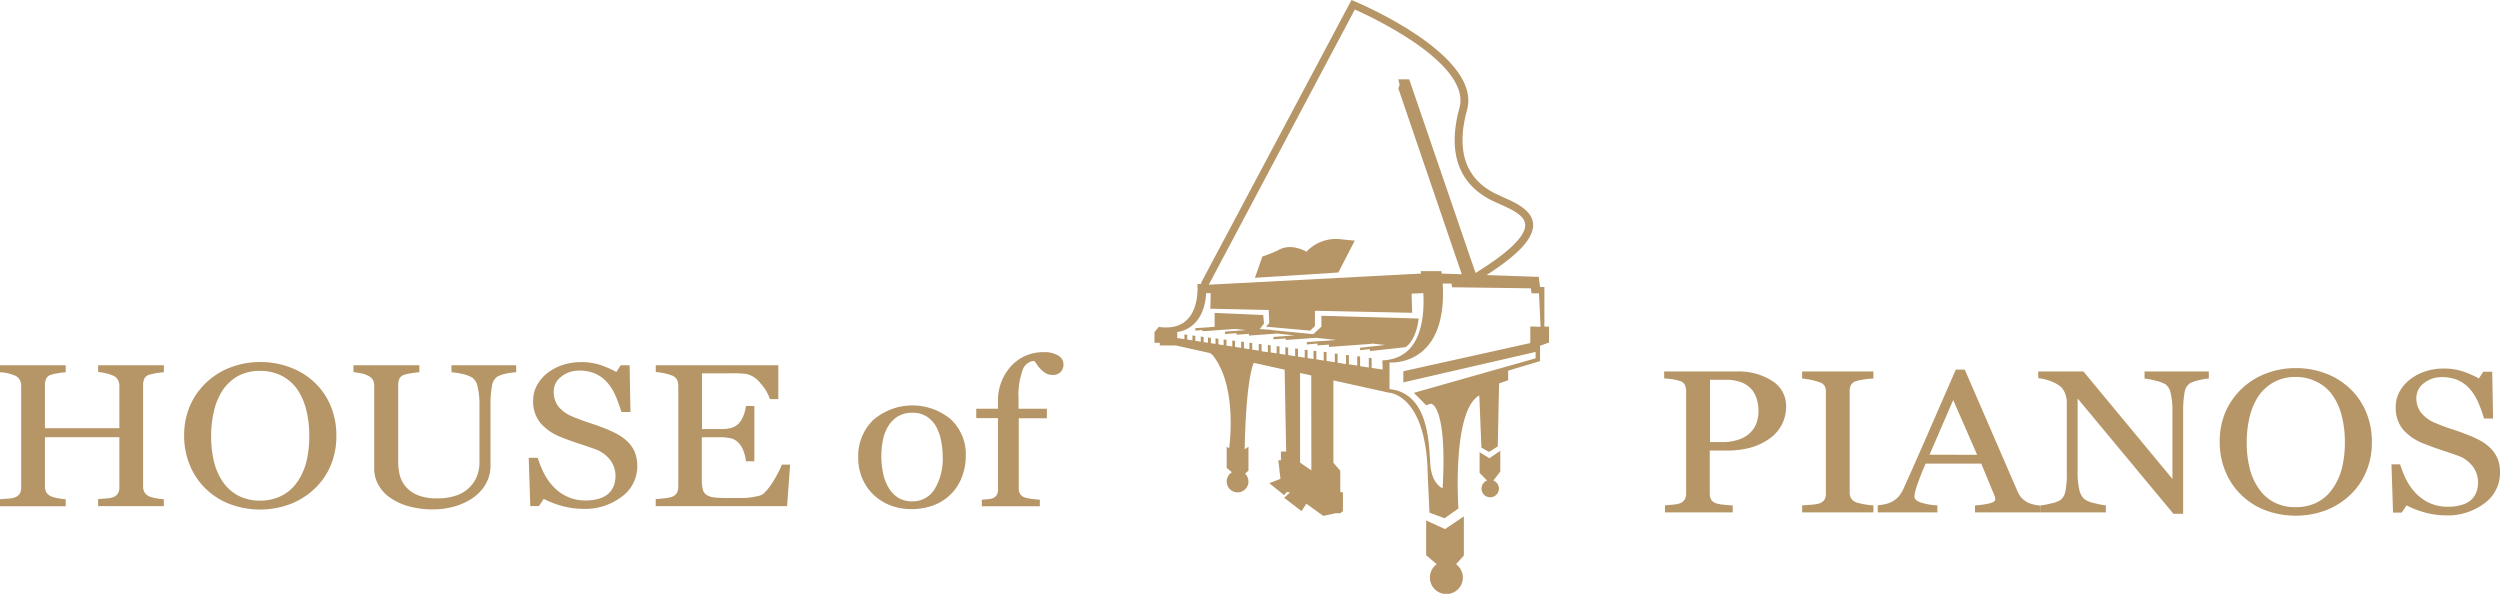 <svg xmlns="http://www.w3.org/2000/svg" id="Layer_1" data-name="Layer 1" viewBox="0 0 574.97 136.56"><defs><style>.cls-1{fill:#b69567;}</style></defs><title>HOP HOR -LOGO GOLD</title><path class="cls-1" d="M37.68,116.4H22.57v-1.62l1.79-.14a6.05,6.05,0,0,0,1.6-.27,2.16,2.16,0,0,0,1.13-.84,2.62,2.62,0,0,0,.36-1.45V100.55H10.34v11.28a2.93,2.93,0,0,0,.29,1.35,2.43,2.43,0,0,0,1.17,1,7.81,7.81,0,0,0,1.55.41,13.29,13.29,0,0,0,1.76.23v1.62H0v-1.62l1.78-.14a6.06,6.06,0,0,0,1.61-.27,2.2,2.2,0,0,0,1.13-.84,2.71,2.71,0,0,0,.35-1.45V88.69a2.73,2.73,0,0,0-.33-1.33,2.22,2.22,0,0,0-1.15-1,11.17,11.17,0,0,0-1.68-.53A11,11,0,0,0,0,85.61V84H15.11v1.62a14.18,14.18,0,0,0-1.76.21,12.54,12.54,0,0,0-1.55.34,1.8,1.8,0,0,0-1.17.91,3.4,3.4,0,0,0-.29,1.4v10H27.45V88.69a2.63,2.63,0,0,0-.34-1.33,2.18,2.18,0,0,0-1.15-1,10.48,10.48,0,0,0-1.68-.53,11,11,0,0,0-1.71-.27V84H37.68v1.62a14.18,14.18,0,0,0-1.76.21,13,13,0,0,0-1.55.34,1.76,1.76,0,0,0-1.16.91,3.26,3.26,0,0,0-.3,1.4v23.36a2.81,2.81,0,0,0,.3,1.35,2.35,2.35,0,0,0,1.16,1,7.81,7.81,0,0,0,1.55.41,13.5,13.5,0,0,0,1.76.23Z"></path><path class="cls-1" d="M72.21,87.83A15.74,15.74,0,0,1,76,93.23a17.48,17.48,0,0,1,1.36,7,17.3,17.3,0,0,1-1.38,7,15.68,15.68,0,0,1-3.85,5.37A16.92,16.92,0,0,1,66.57,116a19.81,19.81,0,0,1-13.74-.08,16.38,16.38,0,0,1-5.53-3.53A15.77,15.77,0,0,1,43.67,107a17.42,17.42,0,0,1-1.32-6.77,17,17,0,0,1,1.39-7,16.12,16.12,0,0,1,3.82-5.35,16.46,16.46,0,0,1,5.6-3.43,19.09,19.09,0,0,1,6.69-1.19,19.31,19.31,0,0,1,6.82,1.21A16.61,16.61,0,0,1,72.21,87.83Zm-3.82,23a14.21,14.21,0,0,0,2.09-4.7,24.64,24.64,0,0,0,.65-5.87,24,24,0,0,0-.73-6.12,14.31,14.31,0,0,0-2.14-4.75,9.76,9.76,0,0,0-3.54-3,10.61,10.61,0,0,0-4.87-1.09,10.22,10.22,0,0,0-5.24,1.26,10.35,10.35,0,0,0-3.51,3.36,15,15,0,0,0-1.91,4.7,24.88,24.88,0,0,0-.63,5.67,24.14,24.14,0,0,0,.67,5.94,14,14,0,0,0,2.1,4.7A9.81,9.81,0,0,0,54.82,114a10.41,10.41,0,0,0,5,1.13A10.55,10.55,0,0,0,64.79,114,9.49,9.49,0,0,0,68.39,110.8Z"></path><path class="cls-1" d="M118.72,85.61a18,18,0,0,0-2.11.27,7,7,0,0,0-2.25.76,3.06,3.06,0,0,0-1.21,2.17,20.72,20.72,0,0,0-.34,4v14.09a8.53,8.53,0,0,1-1.25,4.68,10.24,10.24,0,0,1-3.31,3.27,15,15,0,0,1-4.27,1.77,18.41,18.41,0,0,1-4.3.54,20.52,20.52,0,0,1-5.85-.77,13.72,13.72,0,0,1-4.31-2.07,8.86,8.86,0,0,1-2.59-3,7.5,7.5,0,0,1-.87-3.5V88.69a2.81,2.81,0,0,0-.29-1.33,2.69,2.69,0,0,0-1.2-1,6.09,6.09,0,0,0-1.64-.52,14.09,14.09,0,0,0-1.64-.24V84H96.45v1.62a15.53,15.53,0,0,0-1.81.21,12.14,12.14,0,0,0-1.6.34,1.8,1.8,0,0,0-1.17.91,3.39,3.39,0,0,0-.29,1.39v17.9a12,12,0,0,0,.32,2.72,6.6,6.6,0,0,0,1.27,2.66,7.24,7.24,0,0,0,2.72,2.06,11.43,11.43,0,0,0,4.72.8,12.36,12.36,0,0,0,4.73-.8,7.73,7.73,0,0,0,3-2.1,7.56,7.56,0,0,0,1.49-2.58,8.8,8.8,0,0,0,.44-2.72V93.12a17.36,17.36,0,0,0-.41-4.14,3.37,3.37,0,0,0-1.21-2.11,7.37,7.37,0,0,0-2.45-.89,16.68,16.68,0,0,0-2.37-.37V84h14.88Z"></path><path class="cls-1" d="M144.29,101.53A7.27,7.27,0,0,1,146,104a8.35,8.35,0,0,1,.56,3.17,8.59,8.59,0,0,1-3.57,7.07,13.86,13.86,0,0,1-8.85,2.79,18.15,18.15,0,0,1-4.87-.67,20.21,20.21,0,0,1-4.21-1.63l-1.1,1.66h-2l-.36-11.1h2.07a22.23,22.23,0,0,0,1.51,3.71,12.52,12.52,0,0,0,2.27,3.1,9.83,9.83,0,0,0,7.26,3,10.22,10.22,0,0,0,3.09-.42,5.55,5.55,0,0,0,2.14-1.16,4.81,4.81,0,0,0,1.22-1.78,6.48,6.48,0,0,0,.39-2.34,5.93,5.93,0,0,0-1.23-3.62,7.51,7.51,0,0,0-3.67-2.56c-1.11-.39-2.38-.83-3.82-1.3s-2.67-.93-3.72-1.36a12,12,0,0,1-4.78-3.23,7.73,7.73,0,0,1-1.71-5.21,7.28,7.28,0,0,1,.85-3.45,9.27,9.27,0,0,1,2.41-2.86,11.35,11.35,0,0,1,3.52-1.86,13.28,13.28,0,0,1,4.23-.67,13.72,13.72,0,0,1,4.5.68,22.83,22.83,0,0,1,3.63,1.6L142.75,84h2.05L145,94.75h-2.08c-.38-1.24-.8-2.42-1.27-3.54a12.06,12.06,0,0,0-1.83-3.06,8.26,8.26,0,0,0-2.7-2.12,8.8,8.8,0,0,0-3.9-.79,6.37,6.37,0,0,0-4.15,1.4,4.22,4.22,0,0,0-1.72,3.4,5.43,5.43,0,0,0,1.1,3.48,8,8,0,0,0,3.21,2.28c1.25.53,2.47,1,3.68,1.38s2.37.8,3.5,1.24a27.51,27.51,0,0,1,3,1.35A11.25,11.25,0,0,1,144.29,101.53Z"></path><path class="cls-1" d="M181.72,106.85l-.7,9.55H150.81v-1.62c.51,0,1.19-.1,2.05-.19a8.14,8.14,0,0,0,1.67-.32,2.3,2.3,0,0,0,1.14-.88A2.79,2.79,0,0,0,156,112V88.69a3.13,3.13,0,0,0-.28-1.33,2.13,2.13,0,0,0-1.18-1,10.13,10.13,0,0,0-1.87-.53,15.5,15.5,0,0,0-1.85-.27V84H179V91.8h-1.92a10.11,10.11,0,0,0-2.22-3.69A5.5,5.5,0,0,0,171.58,86c-.53-.06-1.16-.11-1.9-.14s-1.57,0-2.51,0h-5.72V98.68h4.11a8.82,8.82,0,0,0,2.88-.34,3.94,3.94,0,0,0,1.6-1.1,5.77,5.77,0,0,0,1-1.77,10.12,10.12,0,0,0,.52-2.09h1.93v12.7h-1.93a9.25,9.25,0,0,0-.55-2.32A5.57,5.57,0,0,0,170,102a3.67,3.67,0,0,0-1.81-1.17,10.64,10.64,0,0,0-2.67-.27h-4.11v9.71a9.34,9.34,0,0,0,.23,2.31,2.09,2.09,0,0,0,.9,1.27,4.12,4.12,0,0,0,1.82.56c.77.08,1.87.13,3.28.13h2.24c.92,0,1.7,0,2.33-.09a15.08,15.08,0,0,0,2-.34,3.05,3.05,0,0,0,1.48-.65,14.52,14.52,0,0,0,2.47-3.32,20.65,20.65,0,0,0,1.66-3.28Z"></path><path class="cls-1" d="M222.12,104.91a13.48,13.48,0,0,1-.85,4.67,11,11,0,0,1-2.41,3.9,11.41,11.41,0,0,1-4.11,2.72,14.73,14.73,0,0,1-5.24.89,13.14,13.14,0,0,1-4.6-.81,11.74,11.74,0,0,1-3.87-2.37,11.06,11.06,0,0,1-2.66-3.74,11.88,11.88,0,0,1-1-4.94,11.51,11.51,0,0,1,3.45-8.63,13.78,13.78,0,0,1,17.82-.18A11,11,0,0,1,222.12,104.91Zm-5.31,0a18,18,0,0,0-.39-3.62,10.53,10.53,0,0,0-1.15-3.24,6.62,6.62,0,0,0-2.16-2.27,5.94,5.94,0,0,0-3.27-.85,6.29,6.29,0,0,0-3.38.86,6.66,6.66,0,0,0-2.27,2.38,9.81,9.81,0,0,0-1.16,3.17,19.52,19.52,0,0,0,.07,7.51,10.72,10.72,0,0,0,1.27,3.32,6.82,6.82,0,0,0,2.19,2.3,6.12,6.12,0,0,0,3.28.83,5.84,5.84,0,0,0,5.09-2.77A13.42,13.42,0,0,0,216.81,105Z"></path><path class="cls-1" d="M244.59,83.78a2.56,2.56,0,0,1-.62,1.74,2.35,2.35,0,0,1-1.87.71,3.1,3.1,0,0,1-1.4-.3,4.22,4.22,0,0,1-1.11-.8,6.68,6.68,0,0,1-1-1.14c-.29-.43-.54-.77-.75-1a3.08,3.08,0,0,0-2.65,2.13,16.9,16.9,0,0,0-.94,6.58V94h6.52v2.19H234.3v16.18a2.27,2.27,0,0,0,.35,1.3,2.09,2.09,0,0,0,1.09.75,8.24,8.24,0,0,0,1.64.33c.68.08,1.27.14,1.77.17v1.51H225.81v-1.51l1.22-.09a5.27,5.27,0,0,0,1.09-.18,1.84,1.84,0,0,0,1.06-.72,2.36,2.36,0,0,0,.35-1.34V96.16h-5V94h5V92.53a11.67,11.67,0,0,1,3-8.31A9.83,9.83,0,0,1,240,81a6.05,6.05,0,0,1,3.43.8A2.34,2.34,0,0,1,244.59,83.78Z"></path><path class="cls-1" d="M410.78,93.43a8.93,8.93,0,0,1-1.12,4.49,9.26,9.26,0,0,1-3.09,3.23,14.06,14.06,0,0,1-4.28,1.88,20.37,20.37,0,0,1-5,.59h-4.07v9.82a3.24,3.24,0,0,0,.29,1.4,2,2,0,0,0,1.22.93,8.39,8.39,0,0,0,1.63.3c.78.09,1.49.14,2.14.16v1.62H382.92v-1.62l1.78-.16a7,7,0,0,0,1.63-.3,2.19,2.19,0,0,0,1.12-.87,2.79,2.79,0,0,0,.34-1.46V90.05a3.89,3.89,0,0,0-.25-1.44,1.88,1.88,0,0,0-1.21-1,13.46,13.46,0,0,0-1.94-.42c-.64-.08-1.19-.14-1.65-.17V85.44h16.62a14.29,14.29,0,0,1,8.25,2.18A6.74,6.74,0,0,1,410.78,93.43ZM403,99a5.89,5.89,0,0,0,1.15-2.27,9.16,9.16,0,0,0,.29-2.12,10.73,10.73,0,0,0-.35-2.65,6,6,0,0,0-1.19-2.35,6,6,0,0,0-2.37-1.67,9.8,9.8,0,0,0-3.64-.59h-3.61v14.32h2.61a11.22,11.22,0,0,0,4.5-.76A6.47,6.47,0,0,0,403,99Z"></path><path class="cls-1" d="M430.86,117.85H414.47v-1.62l2-.14a8.44,8.44,0,0,0,1.85-.27,2.6,2.6,0,0,0,1.23-.81,2.4,2.4,0,0,0,.38-1.43V90.1a2.86,2.86,0,0,0-.28-1.34,2.25,2.25,0,0,0-1.33-.9,16.76,16.76,0,0,0-1.94-.52,15.71,15.71,0,0,0-1.91-.28V85.44h16.39v1.62a17,17,0,0,0-1.9.17,15.16,15.16,0,0,0-1.92.38,2,2,0,0,0-1.31.89,2.86,2.86,0,0,0-.33,1.37v23.46a2.4,2.4,0,0,0,.37,1.33,2.5,2.5,0,0,0,1.27.93,14.89,14.89,0,0,0,1.76.4,15.76,15.76,0,0,0,2.06.24Z"></path><path class="cls-1" d="M469.37,117.85H454.23v-1.62a17.68,17.68,0,0,0,3.33-.46c.88-.23,1.32-.51,1.32-.85a3.64,3.64,0,0,0-.05-.5,2.44,2.44,0,0,0-.16-.52l-3-7.27H442.88q-.72,1.61-1.17,2.79c-.3.79-.57,1.52-.81,2.2a15.48,15.48,0,0,0-.46,1.59,4.87,4.87,0,0,0-.13,1q0,.91,1.62,1.41a14.13,14.13,0,0,0,3.64.6v1.62H431.86v-1.62a11.34,11.34,0,0,0,1.67-.27,5.49,5.49,0,0,0,1.64-.58,6,6,0,0,0,1.59-1.29,7.79,7.79,0,0,0,1.1-1.86q2.75-6.09,6.06-13.7T449.82,85h2.05l12.13,28a5.45,5.45,0,0,0,.88,1.44,5.7,5.7,0,0,0,1.36,1.07,6.4,6.4,0,0,0,1.53.54,9.88,9.88,0,0,0,1.6.24ZM454.72,104.6,449.21,92l-5.44,12.58Z"></path><path class="cls-1" d="M508,87.06a12.86,12.86,0,0,0-2.2.36,8.46,8.46,0,0,0-2.13.71,3.16,3.16,0,0,0-1.25,2.19,22.28,22.28,0,0,0-.32,4.12v23.73h-2.23L477.83,91.65v16.72a17.72,17.72,0,0,0,.4,4.32,3.86,3.86,0,0,0,1.21,2.14,6.37,6.37,0,0,0,2.44.94,17.71,17.71,0,0,0,2.44.46v1.62H469.39v-1.62a15.47,15.47,0,0,0,2.33-.45,6.63,6.63,0,0,0,2.06-.72,3.22,3.22,0,0,0,1.23-2,20.94,20.94,0,0,0,.33-4.49v-16a5.68,5.68,0,0,0-.41-2.1,3.84,3.84,0,0,0-1.1-1.62,8.21,8.21,0,0,0-2.5-1.29,9.8,9.8,0,0,0-2.56-.58V85.44h10.4l20.46,24.71V94.73a17.41,17.41,0,0,0-.41-4.35,3.33,3.33,0,0,0-1.18-2,9,9,0,0,0-2.35-.84,13.47,13.47,0,0,0-2.47-.46V85.44H508Z"></path><path class="cls-1" d="M540.37,89.28a15.74,15.74,0,0,1,3.77,5.4,17.48,17.48,0,0,1,1.36,7,17.14,17.14,0,0,1-1.39,7,15.53,15.53,0,0,1-3.84,5.37,17,17,0,0,1-5.54,3.38,20,20,0,0,1-13.74-.08,16.38,16.38,0,0,1-5.53-3.53,15.77,15.77,0,0,1-3.63-5.38,17.42,17.42,0,0,1-1.32-6.77,17.12,17.12,0,0,1,1.38-7.05,16.29,16.29,0,0,1,3.83-5.35,16.46,16.46,0,0,1,5.6-3.43A19.07,19.07,0,0,1,528,84.66a19.32,19.32,0,0,1,6.83,1.21A16.54,16.54,0,0,1,540.37,89.28Zm-3.82,23a14.42,14.42,0,0,0,2.09-4.7,24.64,24.64,0,0,0,.65-5.87,23.89,23.89,0,0,0-.73-6.12,14.31,14.31,0,0,0-2.14-4.75,9.76,9.76,0,0,0-3.54-3A10.66,10.66,0,0,0,528,86.69,10.2,10.2,0,0,0,522.77,88a10.38,10.38,0,0,0-3.52,3.36,15.19,15.19,0,0,0-1.9,4.7,24.88,24.88,0,0,0-.63,5.67,24.14,24.14,0,0,0,.67,5.94,14,14,0,0,0,2.1,4.7,9.73,9.73,0,0,0,3.49,3.14,10.4,10.4,0,0,0,5,1.13,10.62,10.62,0,0,0,5-1.14A9.57,9.57,0,0,0,536.55,112.25Z"></path><path class="cls-1" d="M572.71,103a7.54,7.54,0,0,1,1.71,2.5,8.35,8.35,0,0,1,.55,3.17,8.6,8.6,0,0,1-3.56,7.07,13.93,13.93,0,0,1-8.85,2.79,18.22,18.22,0,0,1-4.88-.67,20.68,20.68,0,0,1-4.2-1.63l-1.11,1.66h-2l-.36-11.1H552a23.12,23.12,0,0,0,1.5,3.71,12.78,12.78,0,0,0,2.27,3.1,10.14,10.14,0,0,0,3.12,2.14,9.87,9.87,0,0,0,4.14.8,10.24,10.24,0,0,0,3.09-.41A5.55,5.55,0,0,0,568.3,115a4.69,4.69,0,0,0,1.22-1.78,6.27,6.27,0,0,0,.4-2.34,6,6,0,0,0-1.23-3.63,7.54,7.54,0,0,0-3.67-2.55c-1.11-.39-2.39-.82-3.82-1.3s-2.68-.93-3.72-1.36a12.07,12.07,0,0,1-4.79-3.23,7.79,7.79,0,0,1-1.7-5.22,7.26,7.26,0,0,1,.84-3.44,9.18,9.18,0,0,1,2.42-2.86,11.29,11.29,0,0,1,3.51-1.86,13.28,13.28,0,0,1,4.23-.67,13.91,13.91,0,0,1,4.5.68,22.44,22.44,0,0,1,3.63,1.6l1-1.55h2.06l.2,10.76h-2.08a33.72,33.72,0,0,0-1.27-3.55,12.18,12.18,0,0,0-1.83-3.05,8.12,8.12,0,0,0-2.69-2.12,8.8,8.8,0,0,0-3.9-.79,6.4,6.4,0,0,0-4.16,1.4,4.25,4.25,0,0,0-1.72,3.4A5.38,5.38,0,0,0,556.89,95a7.88,7.88,0,0,0,3.21,2.28c1.24.53,2.47,1,3.67,1.38s2.38.8,3.51,1.24a29.41,29.41,0,0,1,3,1.35A10.86,10.86,0,0,1,572.71,103Z"></path><path class="cls-1" d="M328,119.7v8l2.43,2.06a3.79,3.79,0,1,0,4.44,0l1.8-2v-9l-4.33,2.93Z"></path><path class="cls-1" d="M340.29,104v4.76l1.71,1.75a2,2,0,1,0,1.46,0l1.59-2.07v-4.76l-2.51,1.71Z"></path><path class="cls-1" d="M300.47,57.89S297,55.76,294,57.53A32,32,0,0,1,290.33,59l-1.71,4.89,19.18-1.22,3.78-7.33s-2.62-.24-3.17-.31A9.31,9.31,0,0,0,300.47,57.89Z"></path><path class="cls-1" d="M355.19,75.12V66h-1l-.3-2.32-12-.42c7.48-4.8,10.89-8.55,10.7-11.73s-3.94-4.88-6.95-6.21l-1.48-.68c-7.09-3.39-9.36-9.92-6.75-19.4C340.79,12.71,312.74.8,311.54.3l-.71-.3L276.19,65.13l.27.14-1.08.06s1.14,11.31-8.87,9.85l-1,1.22v2.44h1.22v.61h3.66l7.9,1.75.53.39c5.38,6.57,4.22,18.72,3.87,21.53l-.57-.39v4.88l1.2,1a2.5,2.5,0,1,0,3.81,2.14,2.53,2.53,0,0,0-.77-1.81l.77-.7v-5.49l-.87.59c.29-14.71,1.66-18.92,2.09-19.89l7.1,1.57.35,18.83H294.6v2H294l.49,4.28-2.56,1,3.41,2.75.62-.74.73.13-1.35,1.22,4,3.06,1.1-1.71,3.9,2.81,2.81-.61h1.1l.61-.49v-4.28l-.61-.13v-4.88l-1.58-1.83V87.49l12.7,2.81v0s8.74.24,9,19.12l.39,8.48,3.46,1.29,3.2-2.25s-1.55-22.43,4.8-26l.49,12,1.76,1,2-1.27.3-14.49,2.09-.73v-2.2l7.33-2.2V79.52l2.07-.74V75.12ZM311.6,2.19a93.86,93.86,0,0,1,13,7.09c5.91,3.94,12.63,9.83,11.06,15.53-3.57,13,2.2,18.78,7.66,21.4.48.23,1,.45,1.52.69,2.72,1.21,5.81,2.58,5.94,4.75.11,1.82-1.81,5.21-11.42,11.13L324.1,18.25h-2.5l.3,1.28-.3.8,14.59,42.75-4.63-.16c0-.19,0-.38-.07-.57h-4.76l.11.57L278,65.48Zm-10,106L299,106.39V85.78l2.57.57ZM318,85l-2.54-.39V82.37l-.65-.08v2.24l-2-.31V82l-.66-.09v2.17l-1.92-.29V81.71l-.66-.08v2.1l-1.93-.3V81.38L307,81.3v2L305.09,83v-2l-.65-.08v2l-1.69-.27V80.76l-.66-.08v1.89l-1.36-.21V80.51l-.65-.08v1.83L298.52,82V80.23l-.65-.08v1.77l-1.61-.25V79.94l-.65-.08v1.71l-1.34-.2V79.69l-.65-.08v1.66l-1.38-.21V79.43l-.65-.08V81l-1.44-.22V79.17l-.65-.08v1.54L288,80.41V78.9l-.65-.09V80.3l-1.25-.19V78.66l-.65-.09V80l-1.39-.22V78.4l-.65-.08v1.37l-1.34-.2V78.15l-.65-.08v1.32l-1.21-.19V77.91l-.65-.08V79.1l-1.08-.17V77.69l-.66-.08v1.22l-1-.15v-1.2l-.66-.08v1.18l-1.25-.19V77.24l-.66-.09v1.13l-1.2-.18V77l-.65-.08V78l-1.65-.26v-1.4s6.14-.32,6.65-8.92h1.05L278.36,71l13.43.29.13,3-.74.84,10.15.91L302.42,75V71.47l22.36.47-.13-4.4,2.7-.12c.32,6-.63,15.13-9.42,15.46Zm34.8-9.9h-.85V78.9l-29.2,6.48v2.56l30.42-7v1.47l-28,7.94L328,93.2l1.1-.37s3.77.22,2.69,19.48c0,0-2.44-.91-2.81-5.31s-.13-16.56-9.41-17.51V83.36s13.38,1.23,12.23-18.15l2,0,.19.86,18.08.24.18,1.16h1.71l.35,7.7Z"></path><path class="cls-1" d="M303.91,72.63v2.49l-1.84,1.7-.39,0-7.42-.73h0l-2-.2v-.06l-.35,0L290,75.7v0l-.23,0h-.06l1-1.29-.19-1.95-11.17-.49v3.18h.12l-4.57.33,0,.55,1.63-.12v.28l7.51-.54,2.5.27-4.81.35,0,.55,2.66-.2,0,.36,2.85-.2,0,.4,6.51-.47,4,.43-4.88.35,0,.55,2.83-.2,0,.35,7-.5,4.6.5-6.75.48,0,.55L303,79l0,.44,2.64-.18,0,.53,9.79-.71V79l3.15.34-5.82.65.06.55,2.25-.25,0,.46,8.1-.9h.06s2.38-1.21,3.05-6.59Zm8.87,6.13v0h0Z"></path></svg>